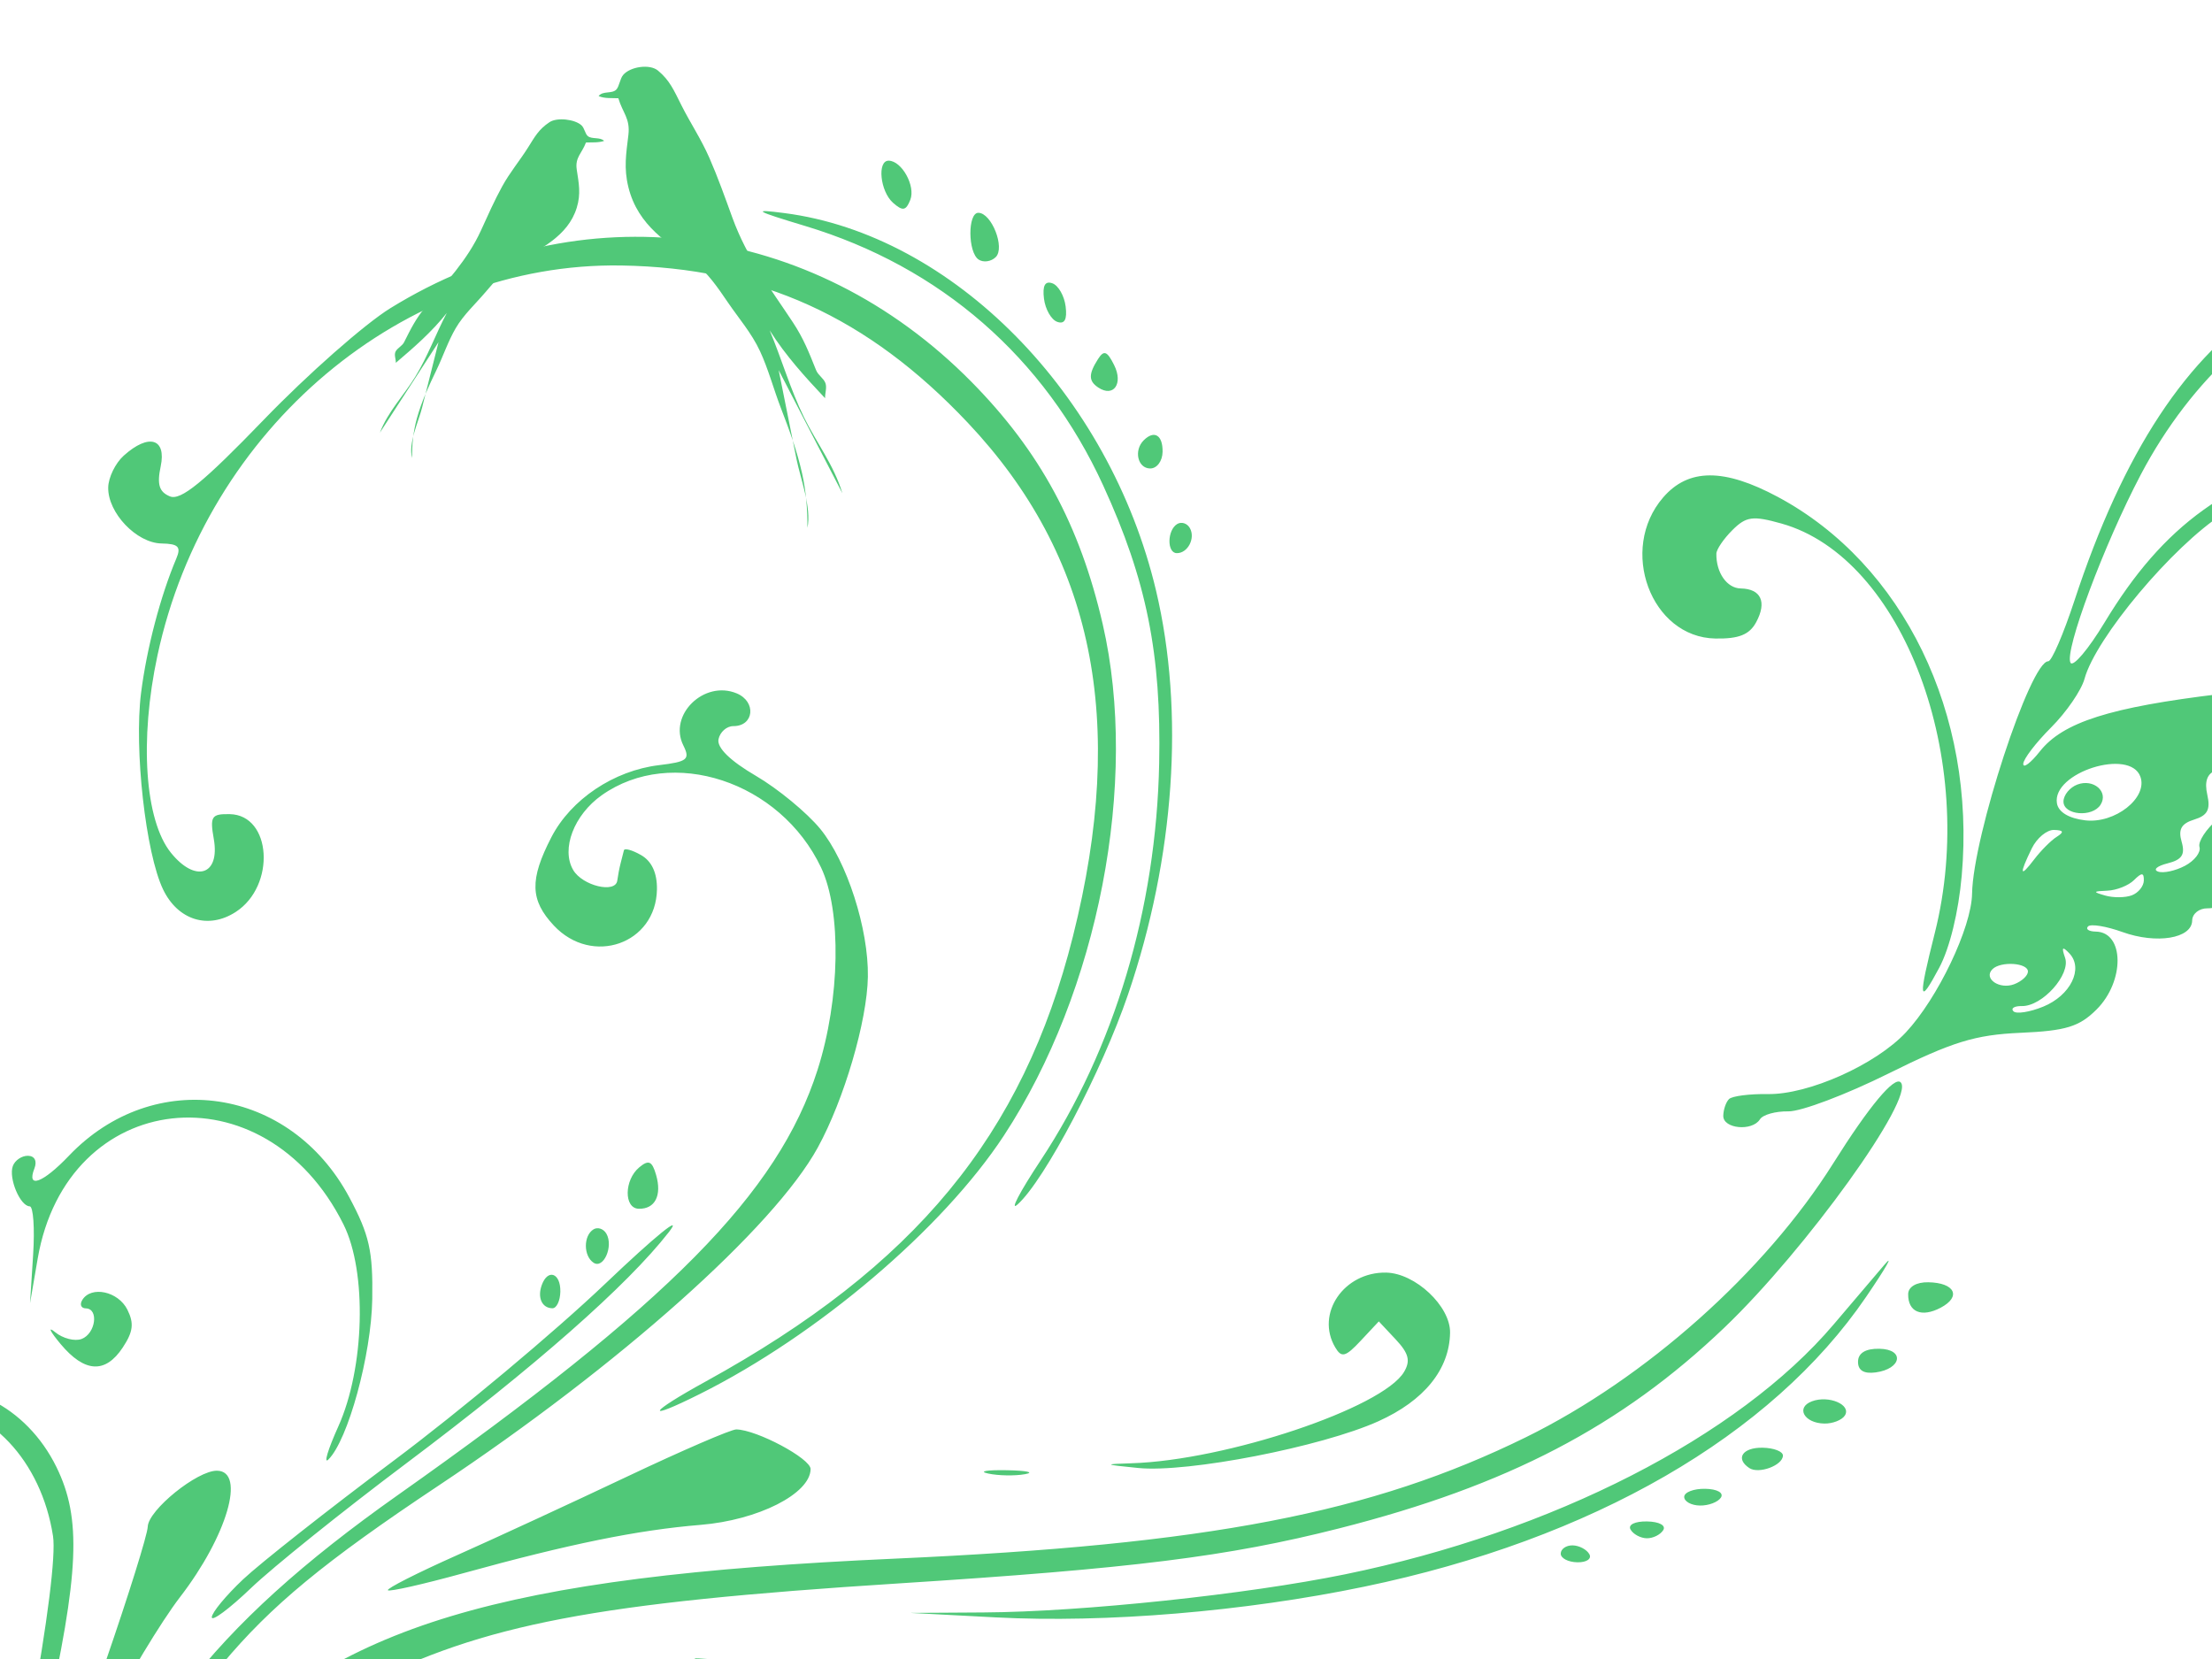 <?xml version="1.0"?><svg width="640" height="480" xmlns="http://www.w3.org/2000/svg">
 <title>hibiscus</title>
 <g>
  <title>Layer 1</title>
  <path id="path3466" fill="#50c878" d="m-26.08,403.487c15.426,-5.788 33.725,3.263 42.413,20.977c7.292,14.869 6.616,30.526 -3.223,74.663c-6.233,27.96 -8.219,42.594 -8.716,64.217c-0.438,19.068 -1.127,24.887 -2.159,18.234c-2.978,-19.204 -1.122,-43.162 6.617,-85.425c4.902,-26.771 7.341,-46.216 6.487,-51.72c-3.38,-21.794 -18.487,-37.808 -35.961,-38.119c-10.129,-0.18 -11.13,-0.698 -5.458,-2.827zm29.794,-66.117c0.611,-1.664 2.583,-3 4.383,-2.967c1.939,0.034 2.694,1.537 1.852,3.687c-2.339,5.972 2.459,4.196 9.992,-3.7c24.638,-25.823 64.026,-19.971 81.137,12.054c5.782,10.82 6.843,15.524 6.629,29.383c-0.249,16.13 -7.015,40.874 -12.706,46.468c-1.416,1.393 -0.124,-2.905 2.871,-9.551c7.638,-16.947 8.365,-44.72 1.531,-58.443c-22.796,-45.775 -80.039,-39.38 -88.504,9.888l-2.209,12.859l0.895,-13.994c0.493,-7.694 0.048,-14.007 -0.988,-14.025c-2.774,-0.05 -6.169,-8.156 -4.884,-11.659l-0,0zm12.238,48.07c2.228,1.825 5.67,2.71 7.649,1.967c4.065,-1.525 5.066,-8.786 1.221,-8.854c-1.376,-0.025 -1.827,-1.129 -1.001,-2.454c2.594,-4.163 10.398,-2.468 13.037,2.832c1.967,3.952 1.671,6.382 -1.337,10.939c-5.047,7.647 -11.047,7.307 -18.002,-1.02c-3.089,-3.699 -3.794,-5.233 -1.567,-3.41zm14.534,95.537c6.67,-19.311 12.188,-36.972 12.26,-39.247c0.154,-4.834 14.357,-16.313 20.057,-16.211c8.378,0.148 2.903,18.875 -10.678,36.521c-5.525,7.179 -15.505,23.743 -22.177,36.81c-6.672,13.067 -12.009,22.29 -11.86,20.496c0.148,-1.793 5.728,-19.059 12.398,-38.369zm-8.306,72.989c13.751,-50.559 38.628,-83.056 92.944,-121.411c78.556,-55.472 109.999,-87.319 121.405,-122.965c6.557,-20.494 7.004,-45.984 1.027,-58.594c-11.81,-24.917 -43.18,-35.257 -63.452,-20.916c-8.041,5.689 -11.815,15.563 -8.266,21.632c2.675,4.577 12.261,6.879 12.759,3.066c0.186,-1.43 0.623,-3.692 0.97,-5.025c0.348,-1.334 0.774,-3.009 0.949,-3.724c0.174,-0.713 2.424,-0.087 4.999,1.394c3.065,1.762 4.64,5.183 4.561,9.912c-0.265,15.78 -18.761,22.265 -29.827,10.456c-6.894,-7.357 -7.06,-13.272 -0.719,-25.556c5.66,-10.964 18.084,-19.284 31.138,-20.853c8.239,-0.99 9.061,-1.658 7.036,-5.724c-4.389,-8.816 6.026,-18.964 15.443,-15.045c5.759,2.397 5.033,9.503 -0.969,9.476c-1.928,-0.009 -3.859,1.699 -4.291,3.795c-0.504,2.447 3.358,6.232 10.79,10.575c6.367,3.719 14.754,10.629 18.641,15.354c7.711,9.374 14.018,28.963 13.785,42.816c-0.214,12.798 -6.885,35.528 -14.496,49.398c-12.712,23.167 -57.328,62.939 -109.694,97.786c-33.046,21.991 -48.497,34.744 -62.639,51.699c-24.536,29.417 -40.639,67.487 -43.502,102.844c-0.866,10.697 -1.004,16.171 -0.307,12.164c5.895,-33.879 20.246,-65.303 39.067,-85.545c37.871,-40.728 84.915,-54.889 199.384,-60.012c90.585,-4.056 137.892,-13.158 182.58,-35.13c34.669,-17.045 69.151,-47.779 88.926,-79.26c10.366,-16.502 17.724,-25.32 19.524,-23.399c4.168,4.446 -27.428,48.386 -50.983,70.901c-29.937,28.618 -62.875,45.789 -111.509,58.133c-32.17,8.164 -59.675,11.6 -127.583,15.933c-87.697,5.595 -119.833,11.738 -155.136,29.657c-46.797,23.749 -78.269,74.755 -79.911,129.508c-0.425,14.187 0.565,20.728 4.441,29.314c3.877,8.59 4.674,9.418 3.576,3.718c-0.777,-4.034 -1.253,-16.65 -1.057,-28.036c0.562,-32.773 10.786,-57.386 34.001,-81.853c11.572,-12.196 24.494,-21.128 26.882,-18.581c0.609,0.65 -3.602,4.4 -9.358,8.334c-21.348,14.585 -35.66,35.295 -44.319,64.128c-3.274,10.902 -4.136,20.416 -3.671,40.492c0.558,24.058 1.161,27.094 7.259,36.502c9.242,14.27 27.442,30.7 44.602,40.27c7.969,4.45 14.12,8.45 13.669,8.9c-1.192,1.19 -19.664,-9.19 -30.547,-17.16c-12.154,-8.9 -30.229,-28.85 -36.935,-40.764c-3.077,-5.467 -5.741,-8.078 -6.369,-6.244c-2.195,6.418 -10.656,-48.245 -10.21,-65.962c0.253,-10.046 2.679,-26.425 5.392,-36.398l0,0l0,0zm13.604,-422.119c7.245,-6.529 12.423,-5.021 10.702,3.116c-1.102,5.21 -0.441,7.359 2.66,8.65c3.135,1.304 9.663,-4.021 27.189,-22.18c12.684,-13.143 29.159,-27.662 36.609,-32.265c54.982,-33.968 121.971,-25.475 168.133,21.315c19.79,20.059 31.371,41.448 37.982,70.152c10.503,45.601 -1.216,106.192 -28.613,147.941c-17.692,26.961 -53.902,57.734 -87.951,74.748c-16.247,8.119 -15.089,5.62 1.672,-3.608c60.644,-33.389 91.781,-71.13 106.27,-128.81c15.7,-62.495 5.969,-110.026 -30.42,-148.592c-28.98,-30.713 -60.121,-44.846 -100.254,-45.499c-62.896,-1.023 -120.102,47.084 -134.213,112.865c-5.237,24.413 -3.646,47.679 3.902,57.047c7.094,8.805 14.258,6.506 12.405,-3.981c-1.155,-6.539 -0.677,-7.284 4.61,-7.19c12.133,0.216 13.408,20.712 1.759,28.287c-7.925,5.152 -16.751,2.424 -21.043,-6.505c-5.037,-10.481 -8.42,-40.672 -6.37,-56.843c1.635,-12.899 5.602,-28.02 10.209,-38.911c1.433,-3.388 0.58,-4.252 -4.278,-4.339c-7.241,-0.129 -15.559,-8.855 -15.436,-16.192c0.048,-2.89 2.063,-7.032 4.477,-9.206l0,0l0,0l0,0zm5.76,470.479c0.964,-0.959 3.383,-1.716 5.376,-1.68c2.659,0.046 2.912,0.772 0.949,2.726c-1.471,1.465 -3.89,2.221 -5.376,1.682c-1.486,-0.541 -1.913,-1.768 -0.949,-2.728zm0.618,18.943c1.313,-0.805 2.37,-0.367 2.347,0.973c-0.022,1.339 -1.115,3.093 -2.429,3.898c-1.313,0.804 -2.37,0.366 -2.347,-0.973c0.023,-1.339 1.116,-3.094 2.429,-3.898zm7.721,-37.625c2.599,0.047 4.709,1.064 4.689,2.259c-0.046,2.738 -6.235,5.182 -8.095,3.197c-2.795,-2.982 -1.2,-5.538 3.406,-5.456zm7.333,-14.486c2.599,0.046 4.709,1.062 4.689,2.259c-0.046,2.738 -6.235,5.182 -8.095,3.197c-2.795,-2.983 -1.2,-5.539 3.406,-5.456zm13.108,-112.193c4.953,-4.673 24.613,-20.168 43.689,-34.432c19.075,-14.266 46.542,-37.237 61.036,-51.049c14.672,-13.98 22.837,-20.601 18.422,-14.935c-11.998,15.388 -38.684,38.883 -75.904,66.83c-18.432,13.838 -38.646,30.074 -44.922,36.079c-6.275,6.006 -11.391,9.814 -11.368,8.461c0.023,-1.352 4.094,-6.282 9.047,-10.954zm-8.993,99.313c2.398,-2.387 10.313,-1.853 10.27,0.694c-0.053,3.182 -7.635,5.505 -9.939,3.046c-1.085,-1.158 -1.234,-2.84 -0.33,-3.74zm15.041,-14.66c2.662,-1.631 9.65,1.053 9.606,3.69c-0.044,2.636 -7.118,5.069 -9.724,3.345c-1.169,-0.775 -2.11,-2.374 -2.09,-3.555c0.02,-1.183 1.014,-2.748 2.208,-3.48zm14.255,-11.848c3.358,-2.058 10.12,1.32 9.029,4.509c-1.227,3.585 -9.352,3.38 -10.462,-0.263c-0.476,-1.561 0.169,-3.471 1.433,-4.246zm41.445,-79.732c11.36,-5.062 33.616,-15.347 49.459,-22.856c15.842,-7.508 30.016,-13.63 31.496,-13.605c5.967,0.107 21.557,8.434 21.505,11.487c-0.119,7.133 -15.168,14.758 -31.832,16.128c-18.249,1.502 -37.939,5.514 -68.706,14.001c-11.524,3.179 -21.318,5.39 -21.765,4.914c-0.446,-0.476 8.483,-5.007 19.843,-10.069zm-15.415,159.291c6.017,-4.969 18.525,-1.796 22.417,5.685c3.171,6.097 3.11,7.07 -0.676,10.84c-3.945,3.928 -4.324,3.904 -7.309,-0.462c-4.099,-5.992 -10.943,-3.497 -11.069,4.037c-0.285,16.977 29.575,30.735 57.896,26.677c33.566,-4.811 56.42,-31.618 56.844,-66.674c0.511,-42.32 -27.733,-76.379 -70.714,-85.272c-9.377,-1.94 -14.85,-3.606 -12.163,-3.703c2.688,-0.097 11.176,1.126 18.863,2.719c62.874,13.03 91.374,93.6 48.819,138.012c-4.897,5.11 -15.601,12.33 -23.788,16.045c-13.805,6.265 -20.043,13.921 -11.463,14.071c1.95,0.04 3.518,1.65 3.486,3.58c-0.168,10 -16.143,6.78 -17.981,-3.63c-1.112,-6.295 -2.607,-7.303 -14.862,-10.015c-22.983,-5.088 -42.129,-24.049 -41.857,-41.454c0.065,-4.189 1.666,-8.894 3.557,-10.456zm25.382,-106.682c2.493,-0.062 3.878,0.539 3.079,1.333c-0.799,0.796 -2.838,0.846 -4.532,0.113c-1.872,-0.811 -1.302,-1.379 1.453,-1.446zm14.725,-130.879c1.753,-4.776 5.45,-3.45 5.361,1.923c-0.045,2.679 -1.083,4.853 -2.305,4.831c-3.025,-0.054 -4.399,-3.093 -3.056,-6.754zm19.317,116.985c13.505,-0.004 21.014,1.559 35.973,7.491c22.462,8.906 50.248,27.978 56.324,38.659c4.65,8.175 5.491,22.383 1.677,28.302c-3.859,5.987 -13.938,-1.951 -22.547,-17.759c-15.129,-27.78 -45.47,-50.131 -73.945,-54.472l-14.55,-2.218l17.068,-0.003zm75.559,43.671c3.834,3.919 6.981,6.578 6.992,5.909c0.011,-0.67 -3.117,-4.425 -6.951,-8.344c-3.834,-3.921 -6.98,-6.58 -6.991,-5.909c-0.012,0.669 3.116,4.425 6.95,8.344zm-79.923,-176.73c1.223,-0.749 2.903,-0.183 3.734,1.257c2.101,3.644 -0.843,10.295 -3.716,8.395c-2.956,-1.957 -2.967,-7.845 -0.018,-9.652zm13.266,-17.97c2.709,-2.237 3.685,-1.793 4.842,2.203c1.723,5.949 -0.28,9.89 -4.984,9.806c-4.379,-0.078 -4.281,-8.357 0.142,-12.009zm29.705,143.154c47.234,4.278 85.971,17.003 129.147,42.425c31.029,18.269 46.249,23.387 52.993,17.817c5.61,-4.632 4.738,-10.334 -1.297,-8.477c-5.903,1.816 -5.242,-3.206 0.932,-7.069c5.485,-3.431 11.664,2.712 10.635,10.573c-1.618,12.37 -22.525,15.25 -40.041,5.514c-6.317,-3.512 -5.565,-1.964 6.252,12.861c9.882,12.397 14.777,16.705 18.512,16.294c2.793,-0.307 6.317,1.033 7.829,2.98c2.21,2.843 1.811,3.828 -2.026,5.008c-4.534,1.395 -4.596,1.879 -1.232,9.487c2.363,5.342 5.162,7.989 8.392,7.935c2.665,-0.044 5.285,1.297 5.822,2.981c0.536,1.685 -0.821,3.032 -3.019,2.993c-2.876,-0.052 -3.537,1.129 -2.362,4.221c0.897,2.361 2.119,6.158 2.715,8.438c0.597,2.28 3.281,4.521 5.964,4.979c5.947,1.016 8.312,6.985 2.727,6.885c-2.672,-0.048 -3.541,1.213 -2.625,3.807c0.754,2.133 1.344,5.433 1.312,7.332c-0.032,1.9 0.741,3.338 1.719,3.198c4.344,-0.629 7.671,0.618 7.634,2.86c-0.023,1.34 -1.636,2.407 -3.586,2.373c-4.484,-0.08 -4.55,4.101 -0.204,13.065c4.371,9.017 4.244,16.246 -0.286,16.156c-1.949,-0.03 -3.606,-1.43 -3.68,-3.11c-1.458,-32.424 -1.88,-34.2 -7.624,-32.045c-4.12,1.546 -4.366,-0.248 -0.911,-6.635c3.238,-5.986 -0.744,-14.891 -5.81,-12.991c-3.944,1.48 -4.918,-5.289 -1.099,-7.629c1.39,-0.851 0.808,-4.8 -1.464,-9.938c-2.538,-5.741 -4.563,-7.737 -6.198,-6.109c-4.66,4.641 -6.722,2.279 -5.103,-5.842c1.454,-7.288 0.241,-10.084 -11.073,-25.531c-12.375,-16.897 -31.414,-34.172 -51.723,-46.931c-21.645,-13.599 -54.384,-23.984 -115.967,-36.785c-12.685,-2.637 -12.586,-2.66 4.745,-1.09zm12.234,-419.23c48.745,6.284 94.067,52.317 107.562,109.25c8.307,35.051 5.382,77.264 -8.093,116.797c-7.602,22.303 -24.116,53.711 -31.951,60.77c-2.41,2.17 0.558,-3.518 6.592,-12.641c21.399,-32.351 33.492,-72.823 34.353,-114.966c0.646,-31.665 -3.656,-53.029 -16.182,-80.359c-17.004,-37.101 -47.089,-63.312 -86.207,-75.106c-14.683,-4.427 -15.561,-4.969 -6.074,-3.745zm30.214,-15.158c3.798,0.068 7.806,7.332 6.245,11.317c-1.248,3.187 -2.198,3.351 -5.006,0.862c-3.735,-3.31 -4.644,-12.24 -1.239,-12.179l0,0zm27.531,420.039c28.429,-0.18 76.048,-5.206 104.492,-11.029c59.974,-12.28 113.774,-39.796 141.384,-72.313c5.271,-6.209 11.889,-13.987 14.705,-17.287c2.817,-3.3 0.432,0.881 -5.298,9.289c-27.429,40.245 -79.267,70.181 -145.269,83.892c-34.63,7.194 -74.797,10.543 -106.507,8.882l-24.795,-1.299l21.288,-0.135zm-1.579,-404.959c3.827,0.068 7.754,10.086 5.02,12.807c-1.329,1.324 -3.56,1.65 -4.958,0.724c-3.143,-2.08 -3.195,-13.587 -0.062,-13.531zm8.163,363.81c5.848,0.104 8.233,0.622 5.299,1.15c-2.934,0.528 -7.719,0.444 -10.633,-0.189c-2.913,-0.633 -0.513,-1.065 5.334,-0.961zm60.444,60.06c58.319,1.574 74.113,2.785 96.78,7.418c63.927,13.069 103.918,35.202 124.706,69.018c24.906,40.515 23.603,87.48 -3.057,110.188c-16.583,14.13 -30.016,12.79 -34.923,-3.47c-4.646,-15.399 11.597,-31.773 21.274,-21.448c3.467,3.7 3.424,4.259 -0.544,7.143c-5.818,4.227 -4.501,14.795 1.976,15.865c13.621,2.26 27.394,-20.953 27.829,-46.897c1.059,-63.125 -50.721,-108.532 -143.865,-126.16c-34.824,-6.59 -46.973,-7.841 -104.372,-10.738l-55.496,-2.801l69.692,1.882zm-47.202,-403.47c1.724,0.62 3.448,3.635 3.831,6.701c0.473,3.788 -0.309,5.214 -2.438,4.447c-1.725,-0.619 -3.448,-3.635 -3.831,-6.701c-0.473,-3.787 0.308,-5.213 2.438,-4.447zm13.203,21.913c1.708,-2.676 2.633,-2.326 4.668,1.762c2.675,5.374 -0.177,9.406 -4.587,6.486c-2.85,-1.885 -2.869,-3.879 -0.081,-8.248zm9.733,319.481c27.382,-0.853 72.578,-16 78.797,-26.409c1.926,-3.223 1.375,-5.387 -2.396,-9.41l-4.896,-5.224l-5.228,5.586c-4.425,4.73 -5.559,5.025 -7.387,1.927c-5.748,-9.739 2.494,-21.849 14.72,-21.631c8.439,0.15 18.638,9.734 18.51,17.393c-0.179,10.628 -7.48,19.645 -20.749,25.622c-16.429,7.403 -55.209,14.949 -69.461,13.517c-10.057,-1.01 -10.201,-1.112 -1.91,-1.371zm3.484,-295.976c3.048,-3.034 5.541,-1.506 5.459,3.346c-0.045,2.707 -1.656,4.843 -3.625,4.808c-3.598,-0.064 -4.76,-5.239 -1.834,-8.154zm9.673,24.234c1.223,-0.75 2.872,-0.237 3.665,1.139c1.694,2.938 -0.592,7.338 -3.783,7.281c-2.875,-0.051 -2.783,-6.644 0.118,-8.42zm114.425,295.502c1.873,0.034 4.044,1.168 4.825,2.523c0.781,1.354 -0.77,2.422 -3.446,2.374c-2.675,-0.047 -4.846,-1.182 -4.824,-2.522c0.023,-1.339 1.573,-2.408 3.445,-2.375zm13.463,39.412c2.493,-0.061 3.878,0.539 3.08,1.335c-0.799,0.796 -2.838,0.845 -4.532,0.111c-1.872,-0.811 -1.302,-1.378 1.452,-1.446zm12.727,-342.609c7.312,-8.462 17.596,-8.508 33.191,-0.149c36.309,19.464 57.332,62.754 53.198,109.547c-0.936,10.596 -3.47,20.972 -6.515,26.682c-5.93,11.118 -6.159,9.301 -1.274,-10.08c12.666,-50.25 -9.175,-108.572 -44.358,-118.448c-8.311,-2.332 -10.22,-2.078 -14.204,1.89c-2.533,2.52 -4.621,5.59 -4.641,6.82c-0.093,5.493 3.054,9.998 7.034,10.069c5.901,0.105 7.646,3.916 4.476,9.775c-1.95,3.604 -5.024,4.833 -11.796,4.712c-18.664,-0.332 -28.091,-25.797 -15.111,-40.818zm-4.662,296.272c3.522,0.063 5.539,1.148 4.685,2.519c-0.826,1.326 -2.971,2.384 -4.766,2.352c-1.797,-0.032 -3.905,-1.165 -4.686,-2.519c-0.808,-1.402 1.244,-2.414 4.767,-2.352zm1.345,48.942c2.493,-0.062 3.879,0.539 3.08,1.334c-0.798,0.796 -2.838,0.845 -4.531,0.111c-1.872,-0.811 -1.303,-1.378 1.451,-1.445zm7.422,2.559c4.4,-0.239 34.522,11.622 47.959,18.882c27.642,14.94 52.245,37.801 60.212,55.949c2.238,5.098 1.813,4.884 -2.504,-1.263c-20.891,-29.738 -50.273,-51.588 -89.01,-66.192c-10.56,-3.98 -18.055,-7.3 -16.657,-7.376zm8.076,-60.946c3.429,0.062 5.396,1.151 4.545,2.518c-0.826,1.324 -3.565,2.372 -6.088,2.327c-2.522,-0.044 -4.568,-1.178 -4.545,-2.517c0.023,-1.34 2.762,-2.387 6.088,-2.328zm6.872,-112.757c0.881,-0.878 5.944,-1.529 11.251,-1.447c11.759,0.18 31.183,-8.5 39.915,-17.838c9.226,-9.866 18.995,-30.328 19.16,-40.129c0.279,-16.676 16.888,-67.341 22.045,-67.249c0.983,0.017 4.386,-7.87 7.563,-17.528c14.185,-43.123 32.547,-71.011 56.769,-86.219c8.102,-5.087 16.035,-10.345 17.627,-11.683c4.331,-3.642 10.191,-2.816 10.121,1.425c-0.035,2.051 -1.933,4.262 -4.219,4.912c-23.715,6.746 -46.397,27.189 -61.074,55.049c-10.624,20.166 -22.221,51.216 -20.344,54.471c0.753,1.305 5.168,-3.914 9.813,-11.598c17.156,-28.383 35.814,-41.801 70.219,-50.499c9.791,-2.475 20.207,-5.176 23.145,-6.001c4.246,-1.193 5.327,-0.526 5.264,3.249c-0.067,3.955 -1.759,4.728 -10.123,4.623c-15.41,-0.194 -38.625,7.146 -54.213,17.141c-14.531,9.318 -36.844,35.9 -40.054,47.718c-0.906,3.333 -5.256,9.669 -9.666,14.079c-4.41,4.41 -8.039,9.153 -8.062,10.539c-0.023,1.386 2.142,-0.243 4.813,-3.621c6.675,-8.443 20.27,-12.763 52.251,-16.606c14.979,-1.8 29.638,-3.891 32.576,-4.646c4.658,-1.198 5.325,-0.453 5.22,5.84c-0.069,4.119 -2.179,9.067 -4.921,11.537c-2.639,2.378 -4.844,6.978 -4.899,10.222c-0.057,3.414 -3.351,9.098 -7.819,13.492c-4.247,4.175 -7.478,9.398 -7.18,11.604c0.646,4.784 -10.468,14.083 -16.7,13.973c-2.423,-0.044 -4.434,1.544 -4.467,3.528c-0.087,5.201 -10.301,6.886 -20.179,3.33c-4.677,-1.684 -9.154,-2.416 -9.946,-1.627c-0.792,0.789 0.217,1.465 2.244,1.501c8.286,0.148 8.418,14.371 0.21,22.544c-5.006,4.985 -8.856,6.165 -21.976,6.74c-13.157,0.576 -19.758,2.611 -38.195,11.772c-12.259,6.092 -25.308,11.022 -28.997,10.957c-3.69,-0.066 -7.384,0.964 -8.21,2.289c-2.221,3.565 -10.683,2.768 -10.619,-1.001c0.03,-1.786 0.775,-3.965 1.657,-4.843zm82.491,-33.224c2.181,-0.819 3.981,-2.467 4.002,-3.663c0.042,-2.547 -7.872,-3.082 -10.27,-0.694c-2.704,2.692 1.997,5.959 6.268,4.357zm8.404,6.487c7.909,-3.213 11.753,-11.005 7.598,-15.402c-2.032,-2.153 -2.34,-1.846 -1.255,1.252c1.689,4.823 -6.583,14.079 -12.488,13.975c-2.166,-0.04 -3.275,0.636 -2.464,1.501c0.81,0.865 4.684,0.268 8.609,-1.326zm-2.601,-42.603c1.951,-2.566 4.892,-5.512 6.534,-6.545c2.193,-1.383 1.984,-1.909 -0.787,-1.986c-2.075,-0.057 -4.969,2.341 -6.429,5.33c-3.706,7.583 -3.476,8.668 0.682,3.201zm14.766,-11.309c8.605,1.016 18.134,-6.495 15.979,-12.594c-2.973,-8.418 -25.637,-1.228 -24.159,7.664c0.423,2.544 3.455,4.372 8.18,4.93zm-2.265,-10.358c4.668,-1.751 9.069,2.055 6.725,5.818c-2.366,3.797 -10.815,3.06 -10.747,-0.937c0.031,-1.866 1.841,-4.062 4.022,-4.881zm15.749,32.054c1.886,-0.708 3.452,-2.636 3.479,-4.285c0.04,-2.334 -0.59,-2.361 -2.833,-0.128c-1.587,1.58 -5.067,2.961 -7.733,3.068c-4.183,0.17 -4.265,0.364 -0.595,1.414c2.34,0.669 5.797,0.639 7.682,-0.069zm15.381,-8.543c2.776,-1.467 4.665,-3.922 4.198,-5.453c-0.466,-1.531 1.923,-5.175 5.31,-8.098c4.778,-4.122 5.54,-5.985 3.396,-8.31c-2.144,-2.326 -1.099,-4.115 4.679,-8.003c10.536,-7.091 10.795,-10.267 0.753,-9.24c-6.975,0.714 -8.174,1.646 -7.06,5.493c0.857,2.959 0,5.136 -2.373,6.026c-2.512,0.943 -3.304,3.217 -2.444,7.024c0.969,4.292 0.07,5.999 -3.782,7.183c-3.728,1.147 -4.683,2.832 -3.641,6.427c1.074,3.71 0.1,5.201 -4.081,6.248c-3.021,0.757 -4.257,1.826 -2.747,2.375c1.51,0.548 5.017,-0.203 7.792,-1.672zm-122.193,168.367c3.249,0.058 5.89,1.085 5.871,2.281c-0.048,2.841 -6.994,5.415 -9.728,3.605c-4.12,-2.726 -1.982,-5.989 3.857,-5.886zm14.257,-13.423c4.883,-1.832 11.474,0.989 9.545,4.085c-0.832,1.335 -3.513,2.392 -5.958,2.348c-5.821,-0.104 -8.354,-4.644 -3.587,-6.433zm9.245,91.803c4.411,0.078 5.03,0.739 2.787,2.973c-2.244,2.233 -3.504,2.212 -5.671,-0.102c-2.168,-2.311 -1.527,-2.95 2.884,-2.871zm10.264,-107.012c7.402,0.131 6.496,5.837 -1.088,6.849c-3.416,0.456 -5.122,-0.597 -5.08,-3.136c0.042,-2.486 2.198,-3.784 6.168,-3.713zm3.42,113.592c1.141,-0.699 4.066,0.339 6.5,2.307c4.279,3.459 4.254,3.576 -0.754,3.562c-5.527,-0.015 -9.191,-3.757 -5.746,-5.869zm10.747,-132.83c7.696,0.137 9.647,4.153 3.579,7.362c-5.524,2.922 -9.492,1.252 -9.405,-3.955c0.035,-2.097 2.38,-3.468 5.826,-3.407zm9.856,144.324c2.416,0.524 4.109,2.029 3.761,3.345c-0.93,3.524 -5.985,2.816 -7.149,-1.003c-0.654,-2.146 0.527,-2.962 3.388,-2.342zm14.048,12.452c5.908,1.291 6.627,6.997 0.868,6.894c-2.902,-0.052 -4.896,-1.661 -4.858,-3.92c0.038,-2.267 1.666,-3.482 3.99,-2.974zm13.932,14.866c5.908,1.29 6.627,6.997 0.868,6.894c-2.902,-0.052 -4.896,-1.66 -4.858,-3.92c0.038,-2.268 1.666,-3.482 3.99,-2.974zm10.852,16.816c4.388,0.078 9.342,6.62 6.384,8.432c-3.43,2.101 -9.762,-1.227 -9.696,-5.097c0.03,-1.866 1.521,-3.366 3.312,-3.335z"/>
  <path id="svg_40" clip-rule="evenodd" fill="#50c878" fill-rule="evenodd" d="m178.907,28.427c1.24,4.222 3.48,5.838 2.905,10.63c-0.649,5.418 -1.363,9.572 -0.003,15.085c2.809,11.389 11.697,16.224 19.04,21.805c3.898,2.963 6.796,7.203 9.72,11.504c3.142,4.622 6.861,8.863 9.316,14.132c2.414,5.182 3.953,11.033 6.032,16.434c2.393,6.216 4.677,12.328 6.161,18.998c1.14,5.129 1.581,10.403 1.532,15.715c1.251,-5.831 -2.045,-14.341 -3.158,-19.899c-1.719,-8.582 -3.438,-17.163 -5.157,-25.745c6.145,11.88 12.29,23.76 18.435,35.64c-2.508,-8.281 -7.479,-14.578 -11.121,-22.009c-3.885,-7.925 -6.465,-16.895 -9.919,-25.136c4.708,7.443 10.284,13.52 16.03,19.633c-0.036,-1.504 0.587,-3.043 0.1,-4.377c-0.521,-1.426 -2.083,-2.201 -2.705,-3.752c-2.099,-5.237 -3.619,-9.138 -6.694,-13.798c-6.502,-9.852 -13.215,-18.486 -17.5,-30.253c-2.126,-5.837 -4.198,-11.703 -6.664,-17.327c-2.432,-5.547 -5.464,-10.01 -8.116,-15.279c-2.176,-4.324 -3.343,-7.158 -6.763,-10.004c-2.391,-1.99 -8.008,-1.159 -10.069,1.25c-0.95,1.111 -1.127,3.354 -2.004,4.252c-1.269,1.301 -3.888,0.27 -5.109,1.876c1.778,0.761 3.849,0.532 5.711,0.625"/>
  <path id="svg_45" clip-rule="evenodd" fill="#50c878" fill-rule="evenodd" d="m169.538,41.228c-1.141,3.101 -3.2,4.288 -2.672,7.808c0.598,3.98 1.254,7.03 0.003,11.08c-2.584,8.366 -10.758,11.917 -17.512,16.017c-3.585,2.176 -6.251,5.29 -8.94,8.449c-2.89,3.395 -6.311,6.51 -8.569,10.381c-2.22,3.805 -3.635,8.103 -5.548,12.07c-2.201,4.566 -4.302,9.056 -5.666,13.955c-1.05,3.767 -1.455,7.641 -1.41,11.543c-1.151,-4.283 1.881,-10.534 2.905,-14.616c1.581,-6.304 3.162,-12.607 4.743,-18.911c-5.652,8.727 -11.304,17.453 -16.955,26.179c2.306,-6.083 6.878,-10.708 10.228,-16.166c3.573,-5.821 5.946,-12.41 9.123,-18.463c-4.33,5.467 -9.459,9.93 -14.743,14.421c0.033,-1.105 -0.541,-2.236 -0.093,-3.215c0.479,-1.048 1.917,-1.617 2.488,-2.756c1.931,-3.847 3.329,-6.712 6.157,-10.135c5.98,-7.237 12.155,-13.579 16.096,-22.221c1.955,-4.288 3.861,-8.597 6.129,-12.728c2.237,-4.074 5.026,-7.352 7.465,-11.223c2.002,-3.175 3.075,-5.257 6.22,-7.348c2.2,-1.461 7.366,-0.85 9.262,0.919c0.874,0.816 1.037,2.463 1.843,3.123c1.167,0.955 3.576,0.198 4.699,1.378c-1.635,0.559 -3.54,0.391 -5.253,0.459"/>
 </g>
</svg>